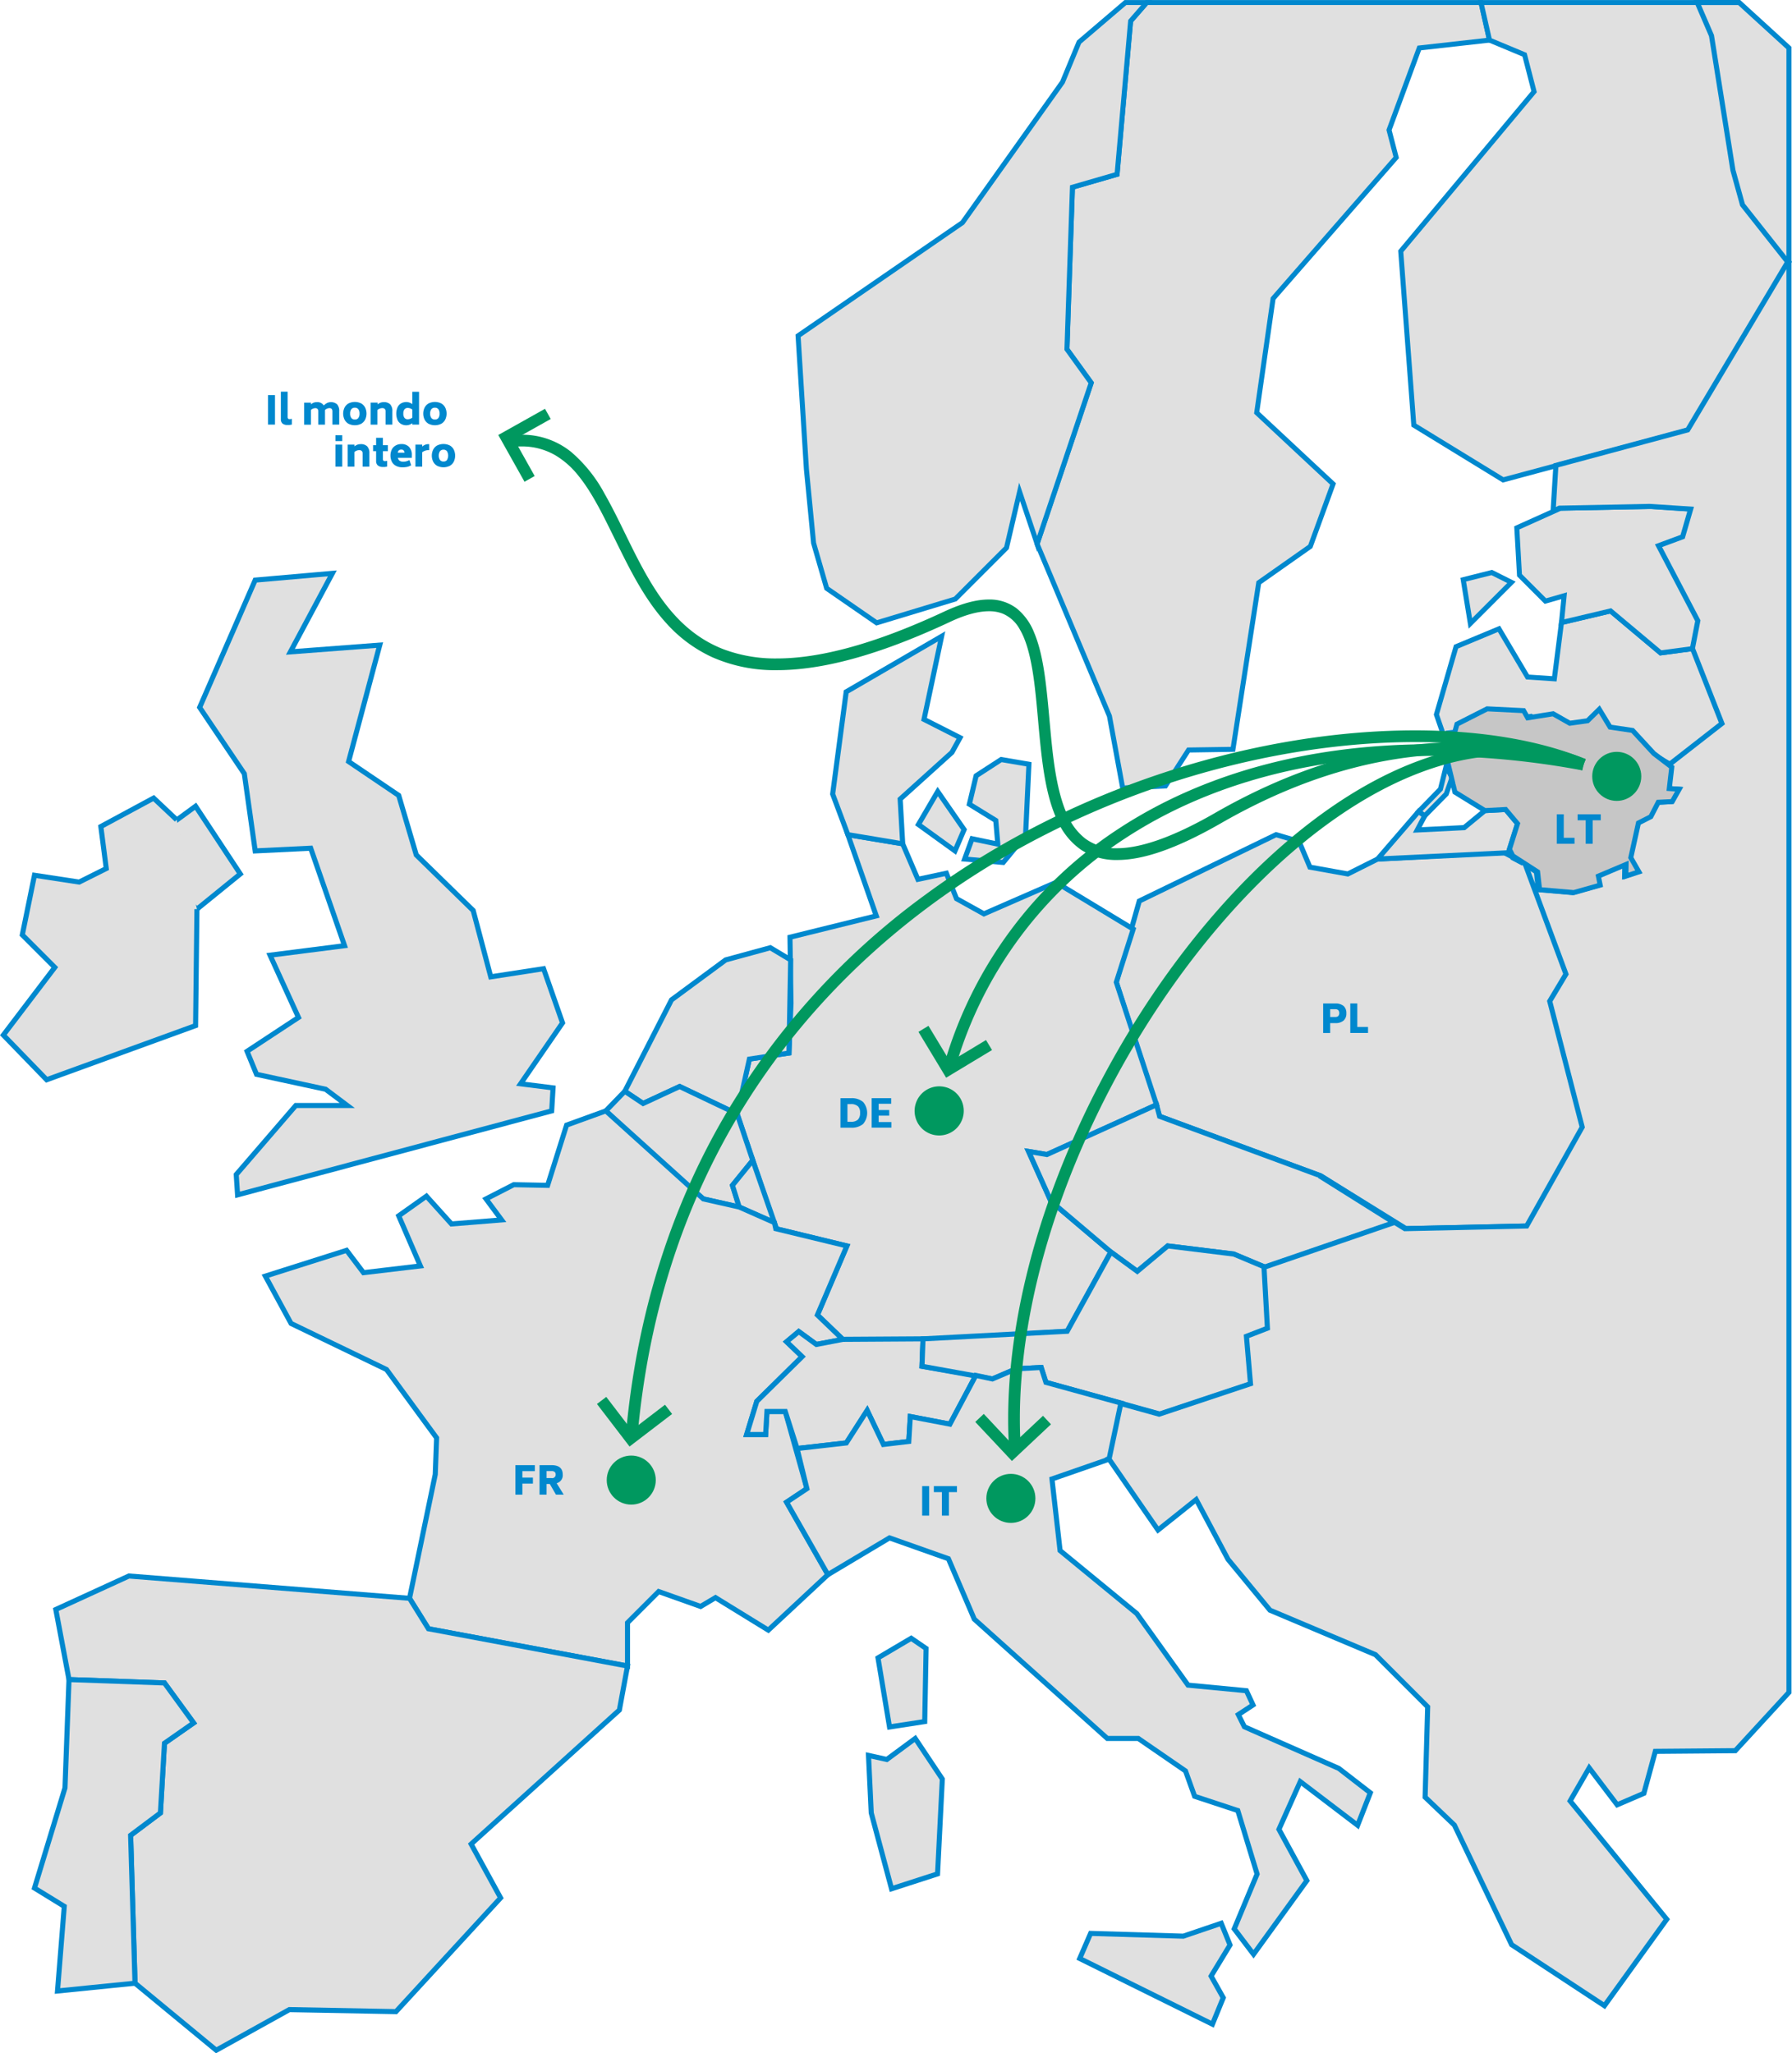 <svg id="Layer_1" data-name="Layer 1" xmlns="http://www.w3.org/2000/svg" viewBox="0 0 460.34 527.44"><defs><style>.cls-1{fill:#e0e0e0;}.cls-2{fill:#0088ce;}.cls-3{fill:#00985f;}.cls-4{fill:#c6c6c6;}</style></defs><title>abete_icon_desktop_map_01</title><polygon class="cls-1" points="85.38 147.28 74.59 167.45 97.55 165.71 89.55 195.62 102.42 204.32 106.94 219.62 121.55 233.89 126.07 250.93 139.63 248.84 144.51 262.75 133.72 278.4 142.07 279.45 141.72 285.36 61.03 306.93 60.69 301.71 75.99 283.97 89.2 283.97 83.64 279.8 65.9 275.97 63.47 270.05 76.68 261.36 69.37 245.36 88.51 242.93 79.81 217.88 65.55 218.58 62.77 198.75 51.29 181.72 65.55 149.02 85.38 147.28"/><polygon class="cls-2" points="85.38 147.28 84.8 146.98 73.46 168.19 96.68 166.43 88.8 195.9 101.86 204.73 106.36 219.97 120.97 234.23 125.59 251.66 139.2 249.56 143.78 262.66 132.58 278.92 141.39 280.02 141.1 284.85 61.63 306.09 61.35 301.94 76.28 284.63 91.16 284.63 83.92 279.19 66.37 275.4 64.27 270.3 77.5 261.6 70.33 245.9 89.39 243.47 80.27 217.21 66.12 217.9 63.39 198.51 52.03 181.65 66 149.63 85.43 147.93 85.38 147.28 84.8 146.98 85.38 147.28 85.32 146.63 65.11 148.4 50.55 181.78 62.14 198.99 64.99 219.26 79.36 218.56 87.63 242.38 68.41 244.83 75.85 261.12 62.66 269.81 65.43 276.54 83.36 280.41 87.25 283.32 75.69 283.32 60.02 301.49 60.43 307.76 142.34 285.87 142.76 278.88 134.87 277.89 145.23 262.85 140.07 248.11 126.55 250.19 122.14 233.54 107.52 219.27 102.98 203.91 90.3 195.34 98.42 164.99 75.73 166.71 86.52 146.53 85.32 146.63 85.38 147.28"/><polygon class="cls-1" points="50.25 207.1 61.73 224.5 50.59 233.54 41.55 224.84 35.64 227.63 30.77 221.36 50.25 207.1"/><polygon class="cls-2" points="50.25 207.1 49.7 207.46 60.86 224.36 50.63 232.67 41.68 224.06 35.84 226.81 31.7 221.49 50.63 207.63 50.25 207.1 49.7 207.46 50.25 207.1 49.86 206.57 29.84 221.24 35.45 228.44 41.42 225.62 50.55 234.41 62.6 224.63 50.41 206.17 49.86 206.57 50.25 207.1"/><polyline class="cls-1" points="45.37 210.58 39.46 205.01 25.9 212.32 27.29 223.1 20.34 226.59 8.86 224.84 5.73 240.15 14.08 248.5 0.86 265.88 11.99 277.36 50.25 263.45 50.59 233.54"/><polygon class="cls-2" points="45.82 210.1 39.57 204.21 25.2 211.96 26.59 222.73 20.23 225.91 8.34 224.1 5.02 240.36 13.21 248.55 0 265.93 11.81 278.12 50.89 263.91 51.24 233.54 49.94 233.53 49.6 262.99 12.16 276.6 1.72 265.83 14.94 248.44 6.44 239.93 9.37 225.57 20.44 227.26 28 223.48 26.61 212.68 39.36 205.81 44.93 211.05 45.82 210.1 45.82 210.1"/><polygon class="cls-1" points="386.24 218.93 353.89 220.67 346.24 224.5 336.5 222.75 333.71 216.15 327.81 214.41 292.67 231.45 286.76 252.32 297.89 286.75 339.28 302.05 361.19 315.62 392.5 314.93 406.75 289.53 398.41 257.19 402.58 250.23 392.14 222.06 386.24 218.93"/><polygon class="cls-2" points="386.24 218.93 386.2 218.28 353.72 220.02 346.14 223.82 336.96 222.17 334.19 215.61 327.75 213.71 292.12 230.99 286.08 252.33 297.36 287.26 339 302.64 361.01 316.27 392.88 315.57 407.45 289.62 399.11 257.29 403.3 250.3 392.67 221.6 386.38 218.27 386.2 218.28 386.24 218.93 385.93 219.5 391.62 222.52 401.86 250.16 397.71 257.08 406.06 289.44 392.11 314.28 361.37 314.96 339.57 301.46 298.41 286.25 287.44 252.3 293.22 231.91 327.86 215.1 333.23 216.69 336.04 223.33 346.33 225.18 354.06 221.31 386.27 219.58 386.24 218.93 385.93 219.5 386.24 218.93"/><polygon class="cls-1" points="297.1 283.79 268.93 296.57 264.24 295.79 269.98 308.57 285.37 321.62 274.15 341.97 241.8 344.05 216.5 344.05 209.98 337.79 217.55 320.05 199.28 315.62 189.37 286.14 192.5 272.05 202.68 270.49 203.19 257.7 202.94 240.75 225.1 235.27 217.81 214.41 231.89 216.75 235.8 225.88 243.11 224.32 245.72 230.84 252.76 234.75 271.28 226.67 291.1 238.66 286.76 252.32 297.1 283.79"/><polygon class="cls-2" points="297.1 283.79 296.83 283.2 268.84 295.9 263.14 294.95 269.44 308.98 284.54 321.77 273.75 341.34 241.78 343.4 216.76 343.4 210.76 337.63 218.45 319.6 199.79 315.07 190.04 286.11 193.04 272.63 203.31 271.05 203.85 257.71 203.59 241.26 225.96 235.73 218.78 215.23 231.43 217.34 235.41 226.63 242.71 225.07 245.19 231.3 252.72 235.48 271.23 227.4 290.33 238.96 286.08 252.32 296.48 284 297.1 283.79 296.83 283.2 297.1 283.79 297.72 283.59 287.45 252.31 291.88 238.37 271.33 225.93 252.79 234.02 246.23 230.38 243.51 223.56 236.19 225.13 232.35 216.17 216.83 213.58 224.25 234.81 202.28 240.24 202.54 257.7 202.05 269.93 191.97 271.48 188.69 286.18 198.78 316.17 216.65 320.5 209.2 337.95 216.24 344.7 241.82 344.7 274.55 342.59 286.19 321.46 270.51 308.17 265.33 296.63 269.02 297.25 297.9 284.14 297.72 283.59 297.1 283.79"/><polygon class="cls-1" points="358.4 314.06 325.02 325.53 316.93 322.14 299.98 320.05 292.15 326.57 285.37 321.62 269.98 308.57 264.24 295.79 268.93 296.57 297.1 283.79 297.89 286.75 339.28 302.05 358.4 314.06"/><polygon class="cls-2" points="358.4 314.06 358.19 313.44 325.04 324.83 317.1 321.5 299.77 319.37 292.12 325.75 285.77 321.1 270.51 308.17 265.33 296.63 269.02 297.25 296.67 284.7 297.34 287.25 338.99 302.64 358.06 314.61 358.4 314.06 358.19 313.44 358.4 314.06 358.75 313.5 339.57 301.46 298.43 286.26 297.54 282.88 268.84 295.9 263.14 294.95 269.44 308.98 284.96 322.13 292.18 327.4 300.18 320.73 316.76 322.77 325 326.23 359.91 314.23 358.75 313.5 358.4 314.06"/><polygon class="cls-1" points="203.11 246.58 202.68 270.49 192.5 272.05 189.37 286.14 174.59 279.1 165.2 283.45 160.5 280.32 172.5 256.84 186.41 246.58 197.89 243.45 203.11 246.58"/><polygon class="cls-2" points="203.11 246.58 202.46 246.57 202.03 269.93 191.97 271.48 188.91 285.2 174.6 278.38 165.26 282.71 161.35 280.1 173.01 257.28 186.7 247.18 197.79 244.15 202.78 247.14 203.11 246.58 202.46 246.57 203.11 246.58 203.45 246.02 197.98 242.74 186.12 245.98 171.99 256.41 159.66 280.54 165.15 284.2 174.59 279.82 189.83 287.08 193.04 272.63 203.32 271.05 203.77 246.22 203.45 246.02 203.11 246.58"/><polygon class="cls-1" points="160.5 280.32 165.2 283.45 174.59 279.1 189.37 286.14 193.38 298.06 188.16 304.49 189.9 310.06 180.68 307.97 169.2 298.75 155.63 285.36 160.5 280.32"/><polygon class="cls-2" points="160.5 280.32 160.14 280.86 165.15 284.2 174.59 279.82 188.84 286.61 192.64 297.93 187.43 304.35 188.94 309.17 180.97 307.37 169.63 298.26 156.55 285.35 160.97 280.77 160.5 280.32 160.14 280.86 160.5 280.32 160.04 279.87 154.71 285.37 168.76 299.24 180.38 308.58 190.85 310.94 188.88 304.63 194.11 298.19 189.9 285.67 174.6 278.38 165.26 282.71 160.41 279.48 160.04 279.87 160.5 280.32"/><polygon class="cls-1" points="193.38 298.06 188.16 304.49 189.9 310.06 198.93 314.06 193.38 298.06"/><polygon class="cls-2" points="193.38 298.06 192.87 297.65 187.43 304.35 189.36 310.54 200.04 315.26 193.61 296.74 192.87 297.65 193.38 298.06 192.76 298.27 197.82 312.85 190.43 309.58 188.88 304.63 193.88 298.47 193.38 298.06 192.76 298.27 193.38 298.06"/><polygon class="cls-1" points="155.63 285.36 180.68 307.97 189.9 310.06 198.93 314.06 199.28 315.62 217.55 320.05 209.98 337.79 216.5 344.05 209.72 345.35 205.19 342.05 202.06 344.66 206.06 348.49 194.42 359.97 191.81 368.49 196.68 368.49 197.03 362.57 201.72 362.57 207.28 382.4 202.06 385.88 212.68 404.49 197.37 418.75 183.8 410.4 179.98 412.66 169.2 408.83 161.2 416.83 161.2 427.97 110.07 418.39 105.2 410.57 111.81 378.75 112.16 369.35 99.29 351.8 74.77 339.97 68.16 327.8 89.03 321.19 93.37 326.92 107.98 325.19 102.42 312.32 109.55 307.27 115.98 314.41 128.85 313.36 124.85 307.97 131.98 304.32 140.68 304.49 145.55 289.01 155.63 285.36"/><polygon class="cls-2" points="155.63 285.36 155.19 285.84 180.37 308.57 189.69 310.68 198.37 314.52 198.73 316.16 216.65 320.5 209.2 337.95 215.14 343.65 209.87 344.66 205.16 341.22 201.09 344.63 205.13 348.49 193.84 359.62 190.93 369.14 197.29 369.14 197.64 363.22 201.23 363.22 206.53 382.12 201.2 385.67 211.85 404.36 197.29 417.93 183.81 409.63 179.91 411.94 169.03 408.08 160.55 416.56 160.55 427.18 110.47 417.81 105.89 410.45 112.46 378.82 112.82 369.15 99.72 351.28 75.24 339.47 69.11 328.18 88.79 321.94 93.08 327.61 108.93 325.73 103.23 312.54 109.45 308.13 115.71 315.08 130.07 313.92 125.83 308.2 132.13 304.97 141.15 305.15 146.07 289.51 155.85 285.97 155.63 285.36 155.19 285.84 155.63 285.36 155.41 284.75 145.03 288.51 140.2 303.83 131.83 303.66 123.87 307.74 127.63 312.81 116.25 313.73 109.64 306.4 101.61 312.09 107.04 324.64 93.67 326.23 89.27 320.42 67.21 327.42 74.3 340.46 98.86 352.31 111.5 369.56 111.16 378.67 104.51 410.69 109.66 418.98 161.85 428.75 161.85 417.1 169.37 409.58 180.05 413.38 183.79 411.16 197.45 419.56 213.5 404.61 202.93 386.08 208.04 382.68 202.22 361.92 196.41 361.92 196.06 367.84 192.69 367.84 194.99 360.31 207 348.48 203.04 344.69 205.22 342.88 209.56 346.05 217.86 344.45 210.76 337.63 218.45 319.6 199.83 315.08 199.5 313.59 190.1 309.44 180.99 307.38 155.78 284.61 155.41 284.75 155.63 285.36"/><polygon class="cls-1" points="237.11 343.92 216.5 344.05 209.72 345.35 205.19 342.05 202.06 344.66 206.06 348.49 194.42 359.97 191.81 368.49 196.68 368.49 197.03 362.57 201.72 362.57 204.76 372.09 217.41 370.65 222.76 362.31 226.94 371.05 233.45 370.27 233.85 363.88 244.02 365.83 250.68 353.31 236.85 350.96 237.11 343.92"/><polygon class="cls-2" points="237.11 343.92 237.1 343.27 216.44 343.4 209.87 344.66 205.16 341.22 201.09 344.63 205.13 348.49 193.84 359.62 190.93 369.14 197.29 369.14 197.64 363.22 201.25 363.22 204.3 372.8 217.79 371.27 222.68 363.65 226.55 371.75 234.07 370.85 234.45 364.66 244.37 366.56 251.67 352.82 237.52 350.42 237.78 343.26 237.1 343.27 237.11 343.92 236.46 343.9 236.17 351.51 249.68 353.8 243.67 365.1 233.24 363.1 232.84 369.69 227.32 370.34 222.85 360.97 217.03 370.04 205.22 371.38 202.2 361.92 196.41 361.92 196.06 367.84 192.69 367.84 194.99 360.31 207 348.48 203.04 344.69 205.22 342.88 209.56 346.05 216.57 344.7 237.11 344.57 237.11 343.92 236.46 343.9 237.11 343.92"/><polygon class="cls-1" points="237.11 343.92 274.15 341.97 285.37 321.62 292.15 326.57 299.98 320.05 316.93 322.14 325.02 325.53 325.89 341.18 320.5 343.27 321.55 355.45 298.06 363.27 268.68 355.1 267.46 351.27 261.02 351.61 254.94 354.22 236.85 350.96 237.11 343.92"/><polygon class="cls-2" points="237.11 343.92 237.14 344.57 274.54 342.6 285.58 322.58 292.18 327.4 300.18 320.73 316.76 322.77 324.39 325.97 325.21 340.75 319.81 342.84 320.85 354.99 298.05 362.59 269.2 354.56 267.93 350.59 260.87 350.97 254.86 353.55 237.52 350.42 237.76 343.94 237.11 343.92 237.14 344.57 237.11 343.92 236.46 343.9 236.17 351.5 255.01 354.9 261.18 352.26 266.99 351.95 268.17 355.63 298.08 363.95 322.24 355.9 321.19 343.7 326.57 341.62 325.65 325.09 317.1 321.5 299.77 319.37 292.12 325.75 285.15 320.65 273.75 341.33 236.48 343.3 236.46 343.9 237.11 343.92"/><polygon class="cls-1" points="204.76 372.09 217.41 370.65 222.76 362.31 226.94 371.05 233.45 370.27 233.85 363.88 244.02 365.83 250.68 353.31 254.94 354.22 261.02 351.61 267.46 351.27 268.68 355.1 288.23 360.48 285.24 374.7 270.24 379.92 272.32 398.31 292.02 414.48 305.19 432.87 320.19 434.31 321.89 437.96 318.11 440.44 319.67 443.57 343.93 454.26 352.01 460.52 348.75 468.87 334.02 457.66 328.54 469.91 335.71 483.08 322.02 502 317.06 495.48 322.93 481.4 317.97 465.09 306.89 461.43 304.54 454.91 292.41 446.57 284.45 446.57 250.28 415.92 243.63 400.4 228.5 395.05 212.68 404.49 202.06 385.88 207.28 382.4 204.76 372.09"/><polygon class="cls-2" points="204.76 372.09 204.83 372.74 217.79 371.27 222.68 363.65 226.55 371.75 234.07 370.85 234.45 364.66 244.37 366.56 251.02 354.05 255 354.9 261.18 352.26 266.99 351.95 268.17 355.63 287.47 360.95 284.67 374.21 269.53 379.47 271.7 398.64 291.54 414.93 304.83 433.49 319.75 434.92 321.06 437.73 317.26 440.21 319.19 444.07 343.59 454.83 351.23 460.74 348.46 467.83 333.76 456.64 327.81 469.94 334.94 483.04 322 500.91 317.81 495.38 323.62 481.43 318.5 464.58 307.39 460.91 305.08 454.5 292.61 445.92 284.7 445.92 250.82 415.53 244.12 399.88 228.43 394.33 212.91 403.59 202.93 386.08 208.02 382.69 205.39 371.94 204.76 372.09 204.83 372.74 204.76 372.09 204.13 372.25 206.54 382.11 201.2 385.67 212.44 405.39 228.57 395.76 243.14 400.92 249.74 416.31 284.2 447.22 292.21 447.22 304 455.33 306.38 461.95 317.45 465.6 322.24 481.36 316.31 495.58 322.03 503.1 336.48 483.13 329.27 469.88 334.28 458.67 349.05 469.92 352.8 460.31 344.26 453.7 320.15 443.07 318.95 440.67 322.71 438.2 320.62 433.69 305.55 432.25 292.5 414.03 272.94 397.97 270.94 380.36 285.8 375.2 289 360.02 269.2 354.56 267.93 350.59 260.87 350.97 254.87 353.54 250.33 352.57 243.67 365.1 233.24 363.1 232.84 369.69 227.32 370.34 222.85 360.97 217.03 370.04 203.95 371.53 204.13 372.25 204.76 372.09"/><polygon class="cls-1" points="313.72 494.04 315.98 499.61 311.11 507.61 314.24 513.18 311.46 519.96 277.37 503.09 280.16 496.65 303.98 497.35 313.72 494.04"/><polygon class="cls-2" points="313.72 494.04 313.11 494.29 315.25 499.55 310.36 507.6 313.51 513.22 311.12 519.07 278.21 502.78 280.58 497.31 304.07 498.01 313.93 494.66 313.72 494.04 313.11 494.29 313.72 494.04 313.51 493.43 303.88 496.7 279.74 495.98 276.52 503.4 311.8 520.86 314.96 513.13 311.87 507.62 316.7 499.67 314.09 493.23 313.51 493.43 313.72 494.04"/><polygon class="cls-1" points="235.11 446.57 242.07 457 240.85 481.35 229.03 485.18 223.81 465.7 223.11 450.92 227.81 451.96 235.11 446.57"/><polygon class="cls-2" points="235.11 446.57 234.57 446.93 241.41 457.18 240.22 480.87 229.48 484.34 224.46 465.6 223.8 451.74 227.96 452.67 235.5 447.09 235.11 446.57 234.57 446.93 235.11 446.57 234.72 446.05 227.66 451.26 222.41 450.1 223.16 465.8 228.57 486.01 241.47 481.84 242.73 456.82 235.27 445.64 234.72 446.05 235.11 446.57"/><polygon class="cls-1" points="237.9 423.44 237.55 442.23 228.51 443.62 225.55 425.88 234.08 420.83 237.9 423.44"/><polygon class="cls-2" points="237.9 423.44 237.25 423.43 236.91 441.66 229.04 442.87 226.26 426.21 234.05 421.61 237.53 423.98 237.9 423.44 237.25 423.43 237.9 423.44 238.26 422.91 234.1 420.06 224.83 425.54 227.97 444.36 238.19 442.79 238.56 423.1 238.26 422.91 237.9 423.44"/><polygon class="cls-1" points="17.73 431.44 14.34 413.44 33.12 404.83 105.2 410.57 110.07 418.39 161.2 427.97 159.11 439.26 121.03 473.7 128.59 487.52 101.72 516.74 74.33 516.22 55.55 526.65 34.68 509.43 33.55 471.44 41.2 465.7 42.25 447.79 49.73 442.57 42.25 432.31 17.73 431.44"/><polygon class="cls-2" points="17.73 431.44 18.37 431.32 15.07 413.82 33.23 405.5 104.82 411.19 109.66 418.98 160.44 428.49 158.51 438.93 120.21 473.56 127.8 487.42 101.44 516.08 74.17 515.56 55.62 525.87 35.33 509.12 34.22 471.76 41.84 466.04 42.88 448.15 50.65 442.73 42.59 431.67 17.75 430.79 17.73 431.44 18.37 431.32 17.73 431.44 17.7 432.09 41.91 432.95 48.81 442.42 41.62 447.44 40.57 465.36 32.89 471.12 34.04 509.75 55.48 527.44 74.5 516.88 102 517.4 129.39 487.62 121.84 473.83 159.71 439.6 161.96 427.44 110.47 417.81 105.58 409.95 33 404.17 13.6 413.06 17.18 432.08 17.7 432.09 17.73 431.44"/><polygon class="cls-1" points="17.73 431.44 42.25 432.31 49.73 442.57 42.25 447.79 41.2 465.7 33.55 471.44 34.68 509.43 14.77 511.44 16.51 489.7 8.86 485 16.69 459.27 17.73 431.44"/><polygon class="cls-2" points="17.73 431.44 17.7 432.09 41.91 432.95 48.81 442.42 41.62 447.44 40.57 465.36 32.89 471.12 34.01 508.85 15.48 510.71 17.19 489.35 9.63 484.71 17.34 459.38 18.38 431.47 17.73 431.44 17.7 432.09 17.73 431.44 17.07 431.42 16.04 459.16 8.09 485.29 15.83 490.05 14.06 512.17 35.35 510.02 34.22 471.76 41.84 466.04 42.88 448.15 50.65 442.73 42.59 431.67 17.1 430.77 17.07 431.42 17.73 431.44"/><polygon class="cls-1" points="217.81 214.41 213.9 203.97 217.37 177.71 241.89 163.46 237.37 184.8 246.63 189.49 244.54 193.27 231.24 205.28 231.89 216.75 217.81 214.41"/><polygon class="cls-2" points="217.81 214.41 218.41 214.18 214.56 203.9 217.98 178.12 240.95 164.76 236.63 185.15 245.73 189.77 244.02 192.86 230.57 205 231.19 215.98 217.91 213.76 217.81 214.41 218.41 214.18 217.81 214.41 217.7 215.05 232.59 217.53 231.91 205.55 245.06 193.68 247.52 189.22 238.11 184.44 242.83 162.16 216.77 177.31 213.23 204.05 217.33 214.99 217.7 215.05 217.81 214.41"/><polygon class="cls-1" points="240.89 203.32 247.67 213.1 245.32 218.58 235.94 211.8 240.89 203.32"/><polygon class="cls-2" points="240.89 203.32 240.35 203.69 246.93 213.18 245.04 217.57 236.8 211.61 241.45 203.65 240.89 203.32 240.35 203.69 240.89 203.32 240.33 202.99 235.07 211.98 245.6 219.58 248.41 213.03 240.84 202.11 240.33 202.99 240.89 203.32"/><polygon class="cls-1" points="249.02 206.58 250.75 199.27 257.19 195.1 264.31 196.33 263.45 214.58 257.71 221.54 247.8 220.67 249.71 215.45 256.32 216.84 255.8 210.75 249.02 206.58"/><polygon class="cls-2" points="249.02 206.58 249.65 206.73 251.33 199.68 257.33 195.79 263.64 196.87 262.81 214.34 257.43 220.86 248.71 220.09 250.13 216.21 257.05 217.66 256.42 210.37 249.36 206.02 249.02 206.58 249.65 206.73 249.02 206.58 248.68 207.13 255.18 211.14 255.6 216.02 249.29 214.7 246.9 221.24 258 222.22 264.1 214.83 264.99 195.78 257.05 194.42 250.18 198.87 248.27 206.89 248.68 207.13 249.02 206.58"/><polygon class="cls-1" points="370.02 202.71 364.41 208.47 365.99 209.58 371.53 203.94 373 199.74 371.48 196.88 370.02 202.71"/><polygon class="cls-2" points="370.02 202.71 369.56 202.26 363.43 208.56 366.06 210.42 372.09 204.29 373.69 199.69 371.26 195.1 369.4 202.56 370.02 202.71 369.56 202.26 370.02 202.71 370.65 202.87 371.7 198.67 372.3 199.8 370.97 203.6 365.91 208.74 365.4 208.38 370.6 203.04 370.65 202.87 370.02 202.71"/><circle class="cls-3" cx="259.68" cy="384.9" r="6.3"/><circle class="cls-3" cx="162.16" cy="380.2" r="6.3"/><path class="cls-3" d="M247.41,283.92a6.32,6.32,0,0,1-7.58,7.59,6.25,6.25,0,0,1-4.71-4.69,6.32,6.32,0,0,1,7.59-7.6A6.25,6.25,0,0,1,247.41,283.92Z"/><polygon class="cls-3" points="267.93 363.68 260.08 371.05 252.72 363.2 250.53 365.26 259.95 375.29 269.98 365.87 267.93 363.68 267.93 363.68"/><polygon class="cls-3" points="170.83 360.84 162.28 367.38 155.74 358.83 153.35 360.65 161.72 371.58 172.65 363.22 170.83 360.84 170.83 360.84"/><polygon class="cls-3" points="253.29 267.16 244.07 272.72 238.51 263.51 235.94 265.06 243.05 276.84 254.84 269.73 253.29 267.16 253.29 267.16"/><path class="cls-2" d="M345.14,258.4a2.39,2.39,0,0,1,.72,1.9,2.36,2.36,0,0,1-.72,1.87,3.19,3.19,0,0,1-2.17.64h-1.27v2.54h-1.8v-7.58H343A3.21,3.21,0,0,1,345.14,258.4ZM343.78,261a1.22,1.22,0,0,0,0-1.52,1.17,1.17,0,0,0-.81-0.24h-1.27v2H343A1.15,1.15,0,0,0,343.78,261Z"/><polygon class="cls-2" points="351.43 263.8 351.43 265.34 346.87 265.34 346.87 257.76 348.67 257.76 348.67 263.8 351.43 263.8"/><path class="cls-2" d="M221.71,283.06a4.34,4.34,0,0,1,0,5.67,4.55,4.55,0,0,1-3.14.95h-2.67v-7.58h2.67A4.51,4.51,0,0,1,221.71,283.06Zm-1.35,1.1a2.55,2.55,0,0,0-1.79-.54h-0.87v4.54h0.87a2.53,2.53,0,0,0,1.8-.54,2.32,2.32,0,0,0,.57-1.75A2.24,2.24,0,0,0,220.37,284.15Z"/><polygon class="cls-2" points="228.98 288.23 228.98 289.67 223.92 289.67 223.92 282.09 228.93 282.09 228.93 283.53 225.72 283.53 225.72 285.14 228.43 285.14 228.43 286.58 225.72 286.58 225.72 288.23 228.98 288.23"/><rect class="cls-2" x="68.84" y="101.49" width="1.8" height="7.58"/><path class="cls-2" d="M72.58,108.81a1.43,1.43,0,0,1-.43-1.12v-7.08h1.74v6.45a0.75,0.75,0,0,0,.11.47,0.49,0.49,0,0,0,.4.13,2,2,0,0,0,.59-0.08v1.48l-0.58.1a3.42,3.42,0,0,1-.5,0A1.93,1.93,0,0,1,72.58,108.81Z"/><path class="cls-2" d="M86.6,103.86a2.58,2.58,0,0,1,.54,1.81v3.4H85.39v-3.4a1,1,0,0,0-.18-0.62,0.77,0.77,0,0,0-.62-0.21,1.71,1.71,0,0,0-1.1.48c0,0.07,0,.19,0,0.36v3.4H81.76v-3.4a1,1,0,0,0-.18-0.62,0.77,0.77,0,0,0-.62-0.21,1.74,1.74,0,0,0-1.09.46v3.78H78.13v-5.66h1.74v0.44a2.52,2.52,0,0,1,.71-0.43,2.16,2.16,0,0,1,.77-0.13,1.92,1.92,0,0,1,1.82.85,3.39,3.39,0,0,1,.88-0.65A2.44,2.44,0,0,1,86.6,103.86Z"/><path class="cls-2" d="M89.5,108.84a2.57,2.57,0,0,1-1-1.07,3.55,3.55,0,0,1,0-3.05,2.57,2.57,0,0,1,1-1.07,3.66,3.66,0,0,1,3.31,0,2.53,2.53,0,0,1,1,1.07,3.59,3.59,0,0,1,0,3.05,2.52,2.52,0,0,1-1,1.07A3.66,3.66,0,0,1,89.5,108.84Zm2.55-1.47a1.8,1.8,0,0,0,.31-1.13,1.78,1.78,0,0,0-.31-1.12,1.07,1.07,0,0,0-.89-0.39,1.09,1.09,0,0,0-.91.39,1.76,1.76,0,0,0-.31,1.12,1.78,1.78,0,0,0,.31,1.13,1.09,1.09,0,0,0,.91.39A1.07,1.07,0,0,0,92.06,107.37Z"/><path class="cls-2" d="M100.23,103.86a2.5,2.5,0,0,1,.56,1.81v3.4H99.05v-3.4a0.87,0.87,0,0,0-.21-0.62,0.93,0.93,0,0,0-.7-0.21,1.94,1.94,0,0,0-1.19.48v3.76H95.22v-5.66H97v0.45a2.74,2.74,0,0,1,.75-0.43,2.4,2.4,0,0,1,.83-0.14A2.27,2.27,0,0,1,100.23,103.86Z"/><path class="cls-2" d="M107.65,100.61v8.46h-1.74V108.7a2.47,2.47,0,0,1-1.52.54,2.66,2.66,0,0,1-1.34-.33,2.3,2.3,0,0,1-.92-1,4.23,4.23,0,0,1,0-3.3,2.3,2.3,0,0,1,.92-1,2.66,2.66,0,0,1,1.34-.33,2.47,2.47,0,0,1,1.52.54v-3.18h1.74Zm-1.74,6.68V105.2a2,2,0,0,0-1.14-.41,1.05,1.05,0,0,0-.87.37,1.7,1.7,0,0,0-.29,1.08,1.72,1.72,0,0,0,.29,1.09,1.05,1.05,0,0,0,.88.37A2,2,0,0,0,105.91,107.29Z"/><path class="cls-2" d="M110.07,108.84a2.55,2.55,0,0,1-1-1.07,3.55,3.55,0,0,1,0-3.05,2.56,2.56,0,0,1,1-1.07,3.66,3.66,0,0,1,3.31,0,2.53,2.53,0,0,1,1,1.07,3.58,3.58,0,0,1,0,3.05,2.53,2.53,0,0,1-1,1.07A3.66,3.66,0,0,1,110.07,108.84Zm2.55-1.47a1.8,1.8,0,0,0,.3-1.13,1.79,1.79,0,0,0-.3-1.12,1.07,1.07,0,0,0-.9-0.39,1.09,1.09,0,0,0-.91.39,1.76,1.76,0,0,0-.31,1.12,1.78,1.78,0,0,0,.31,1.13,1.09,1.09,0,0,0,.91.39A1.07,1.07,0,0,0,112.63,107.37Z"/><path class="cls-2" d="M86.18,111.8h1.74v1.51H86.18V111.8Zm0,2.41h1.74v5.66H86.18v-5.66Z"/><path class="cls-2" d="M94.33,114.66a2.5,2.5,0,0,1,.56,1.81v3.4H93.15v-3.4a0.87,0.87,0,0,0-.21-0.62,0.93,0.93,0,0,0-.7-0.22,1.94,1.94,0,0,0-1.19.48v3.76H89.32v-5.66h1.74v0.45a2.73,2.73,0,0,1,.75-0.43,2.39,2.39,0,0,1,.83-0.14A2.27,2.27,0,0,1,94.33,114.66Z"/><path class="cls-2" d="M98.36,115.95v1.91a0.74,0.74,0,0,0,.11.46,0.49,0.49,0,0,0,.4.13,2,2,0,0,0,.59-0.08v1.48l-0.57.1a3.43,3.43,0,0,1-.51,0,1.94,1.94,0,0,1-1.32-.39,1.43,1.43,0,0,1-.44-1.12v-2.54H95.84v-1.54h0.78v-1.9h1.74v1.9h1.28v1.54H98.36Z"/><path class="cls-2" d="M102.62,118.33a1.63,1.63,0,0,0,1,.27,2.87,2.87,0,0,0,.75-0.1,4.41,4.41,0,0,0,.81-0.32l0.45,1.34a3.83,3.83,0,0,1-1,.4,5.58,5.58,0,0,1-1.22.12,3.5,3.5,0,0,1-1.68-.37,2.52,2.52,0,0,1-1.06-1.05,3.68,3.68,0,0,1,0-3.2,2.49,2.49,0,0,1,1-1,2.88,2.88,0,0,1,1.41-.35,2.62,2.62,0,0,1,2,.73,2.9,2.9,0,0,1,.71,2.11v0.69h-3.58A1.28,1.28,0,0,0,102.62,118.33Zm-0.13-2.66a1,1,0,0,0-.31.62h1.74a0.93,0.93,0,0,0-.25-0.61,0.85,0.85,0,0,0-.6-0.19A0.91,0.91,0,0,0,102.49,115.67Z"/><path class="cls-2" d="M110.25,114.09v1.54H110a2.64,2.64,0,0,0-1.54.55v3.69h-1.74v-5.66h1.74v0.5a2.91,2.91,0,0,1,.75-0.46,2.06,2.06,0,0,1,.79-0.16h0.23Z"/><path class="cls-2" d="M112.27,119.64a2.57,2.57,0,0,1-1-1.07,3.55,3.55,0,0,1,0-3.05,2.57,2.57,0,0,1,1-1.07,3.66,3.66,0,0,1,3.31,0,2.53,2.53,0,0,1,1,1.07,3.59,3.59,0,0,1,0,3.05,2.53,2.53,0,0,1-1,1.07A3.66,3.66,0,0,1,112.27,119.64Zm2.55-1.48a2.22,2.22,0,0,0,0-2.25,1.07,1.07,0,0,0-.89-0.39,1.09,1.09,0,0,0-.91.39,2.2,2.2,0,0,0,0,2.25,1.09,1.09,0,0,0,.91.39A1.07,1.07,0,0,0,114.83,118.17Z"/><polygon class="cls-2" points="134.19 377.9 134.19 379.56 136.9 379.56 136.9 381.1 134.19 381.1 134.19 383.94 132.39 383.94 132.39 376.36 137.4 376.36 137.4 377.9 134.19 377.9"/><path class="cls-2" d="M141.24,381.2H140.4v2.74h-1.8v-7.58h3.07q2.89,0,2.89,2.43A2.09,2.09,0,0,1,143,381l1.81,2.93h-2Zm-0.84-1.52h1.27a0.88,0.88,0,0,0,1.07-.89,0.85,0.85,0,0,0-.26-0.69,1.24,1.24,0,0,0-.81-0.22H140.4v1.8Z"/><rect class="cls-2" x="236.89" y="381.75" width="1.8" height="7.58"/><polygon class="cls-2" points="245.83 383.29 243.76 383.29 243.76 389.33 241.96 389.33 241.96 383.29 239.89 383.29 239.89 381.75 245.83 381.75 245.83 383.29"/><polygon class="cls-3" points="137.35 122.28 132.09 112.89 141.47 107.63 140 105.01 128 111.74 134.74 123.75 137.35 122.28 137.35 122.28"/><polygon class="cls-1" points="389.1 220.61 391.25 221.75 389.27 220.47 389.1 220.61"/><polygon class="cls-2" points="389.1 220.61 388.8 221.19 390.95 222.33 391.61 221.2 389.2 219.65 388.67 220.13 387.97 220.75 388.8 221.19 389.1 220.61 389.54 221.1 389.7 220.95 389.27 220.47 388.91 221.01 390.9 222.3 391.25 221.75 391.56 221.17 389.41 220.04 389.1 220.61 389.54 221.1 389.1 220.61"/><polygon class="cls-1" points="389.83 211.58 386.77 207.94 381.45 208.22 376.13 212.59 364.07 213.2 365.99 209.58 364.41 208.47 353.89 220.67 387.46 219.05 389.83 211.58"/><polygon class="cls-2" points="389.83 211.58 390.33 211.16 387.06 207.27 381.2 207.58 375.88 211.95 365.19 212.49 366.83 209.38 364.31 207.59 352.4 221.39 387.94 219.68 390.56 211.43 390.33 211.16 389.83 211.58 389.21 211.38 386.98 218.42 355.37 219.94 364.52 209.34 365.14 209.78 362.96 213.91 376.38 213.24 381.7 208.86 386.48 208.6 389.34 212 389.83 211.58 389.21 211.38 389.83 211.58"/><polygon class="cls-1" points="294.58 0.65 290.44 5.41 286.96 44.77 275.49 48.09 274.08 89.71 280.31 98.34 266.42 139.72 285 183.94 288.4 202.42 299.38 201.9 305.31 192.66 316.73 192.49 323.36 149.68 336.61 140.36 342.45 124.32 322.83 106.01 327.04 76.69 358.67 40.46 356.83 33.4 364.59 12.32 382.63 10.3 380.45 0.65 294.58 0.65"/><polygon class="cls-2" points="294.58 0.65 294.09 0.23 289.82 5.14 286.36 44.28 274.87 47.61 273.43 89.9 279.6 98.45 265.73 139.74 284.38 184.13 287.87 203.09 299.75 202.52 305.67 193.3 317.28 193.12 323.95 150.05 337.14 140.77 343.2 124.14 323.51 105.77 327.65 76.97 359.37 40.62 357.5 33.43 365.06 12.92 383.42 10.86 380.96 0.01 294.28 0.01 294.09 0.23 294.58 0.65 294.58 1.29 379.94 1.29 381.85 9.74 364.13 11.73 356.15 33.36 357.96 40.29 326.43 76.42 322.15 106.25 341.7 124.5 336.07 139.95 322.76 149.31 316.18 191.85 304.96 192.02 299.02 201.27 288.93 201.75 285.62 183.76 267.1 139.69 281.03 98.23 274.73 89.51 276.12 48.58 287.56 45.27 291.06 5.67 295.06 1.07 294.58 0.65 294.58 1.29 294.58 0.65"/><polygon class="cls-1" points="274.08 89.71 275.49 48.09 286.96 44.77 290.44 5.41 294.58 0.65 289.11 0.65 277.19 10.82 272.93 21.09 247.23 57.2 205.01 86.26 207.16 120.52 208.99 139.49 212.35 151.12 225.21 159.99 245.4 153.88 258.55 140.72 261.92 126.34 266.42 139.72 280.31 98.34 274.08 89.71"/><polygon class="cls-2" points="274.08 89.71 274.73 89.73 276.12 48.58 287.56 45.27 291.06 5.67 295.99 0.01 288.87 0.01 276.65 10.44 272.37 20.78 246.78 56.73 204.35 85.94 206.51 120.58 208.36 139.61 211.8 151.52 225.09 160.7 245.74 154.44 259.14 141.04 262.03 128.69 266.42 141.74 281.03 98.23 274.6 89.33 274.08 89.71 274.73 89.73 274.08 89.71 273.56 90.08 279.6 98.45 266.42 137.7 261.81 123.99 257.97 140.39 245.06 153.31 225.31 159.29 212.91 150.72 209.63 139.37 207.8 120.47 205.68 86.58 247.69 57.66 273.5 21.41 277.72 11.21 289.34 1.29 293.17 1.29 289.82 5.14 286.36 44.28 274.87 47.61 273.43 89.9 273.56 90.08 274.08 89.71"/><polygon class="cls-1" points="426.59 167.72 413.74 156.93 401.12 159.92 399.28 174.37 392.4 173.91 385.06 161.53 374.04 166.11 369 183.55 371.52 190.89 377.03 186.07 387.58 184.93 393.32 184.01 397.22 186.76 404.56 187.91 406.86 185.39 413.97 187.22 429.11 196.4 442.65 185.84 435.08 166.57 426.59 167.72"/><polygon class="cls-2" points="426.59 167.72 427 167.22 413.9 156.23 400.54 159.4 398.72 173.69 392.78 173.29 385.33 160.72 373.51 165.64 368.32 183.57 371.22 192.01 377.3 186.69 387.67 185.56 393.16 184.69 396.97 187.37 404.8 188.6 407.07 186.11 413.72 187.82 429.16 197.18 443.43 186.06 435.5 165.87 426.5 167.08 426.59 167.72 427 167.22 426.59 167.72 426.68 168.35 434.67 167.28 441.88 185.63 429.07 195.62 414.22 186.62 406.64 184.67 404.32 187.22 397.47 186.15 393.47 183.34 387.5 184.29 376.75 185.46 371.82 189.78 369.67 183.53 374.57 166.59 384.79 162.33 392.02 174.53 399.85 175.05 401.7 160.44 413.57 157.63 426.39 168.39 426.68 168.35 426.59 167.72"/><polygon class="cls-1" points="426.59 167.72 435.08 166.57 436.45 159.46 426.36 140.18 432.56 137.89 434.62 130.78 424.07 130.09 400.89 130.54 389.65 135.6 390.33 147.75 396.99 154.41 401.81 153.03 401.12 159.92 413.74 156.93 426.59 167.72"/><polygon class="cls-2" points="426.59 167.72 426.68 168.35 435.63 167.15 437.13 159.36 427.27 140.53 433.08 138.38 435.46 130.19 424.08 129.44 400.75 129.9 388.98 135.19 389.71 148.03 396.8 155.13 401.07 153.91 400.39 160.75 413.57 157.63 426.39 168.39 426.68 168.35 426.59 167.72 427 167.22 413.9 156.23 401.85 159.09 402.54 152.15 397.18 153.69 390.96 147.47 390.31 136 401.03 131.18 424.05 130.73 433.78 131.36 432.03 137.4 425.45 139.83 435.78 159.56 434.54 166 426.5 167.08 426.59 167.72 427 167.22 426.59 167.72"/><polygon class="cls-1" points="383.22 147.07 375.88 148.91 377.72 160.15 388.27 149.59 383.22 147.07"/><polygon class="cls-2" points="383.22 147.07 383.06 146.44 375.15 148.43 377.28 161.49 389.35 149.42 383.3 146.38 383.06 146.44 383.22 147.07 382.93 147.64 387.19 149.77 378.15 158.81 376.61 149.38 383.38 147.69 383.22 147.07 382.93 147.64 383.22 147.07"/><polygon class="cls-1" points="445.49 43.74 439.97 9.16 436.3 0.65 380.45 0.65 382.63 10.3 391.64 14.06 394.09 23.54 359.83 64.54 363.19 109.21 386.14 123.28 433.86 110.43 459.56 67.29 447.94 52.61 445.49 43.74"/><polygon class="cls-2" points="445.49 43.74 446.12 43.63 440.6 8.98 436.73 0.01 379.65 0.01 382.08 10.77 391.1 14.53 393.38 23.38 359.17 64.33 362.57 109.58 386.04 123.97 434.28 110.98 460.34 67.24 448.52 52.31 446.11 43.56 445.49 43.74 446.12 43.63 445.49 43.74 444.87 43.91 447.35 52.9 458.78 67.34 433.44 109.88 386.24 122.58 363.8 108.83 360.49 64.75 394.79 23.7 392.18 13.59 383.19 9.84 381.25 1.29 435.88 1.29 439.35 9.34 444.86 43.87 444.87 43.91 445.49 43.74"/><polygon class="cls-1" points="446.77 0.65 435.99 0.65 439.66 9.16 445.17 43.74 447.62 52.61 459.25 67.29 433.55 110.43 399.69 119.55 398.97 131.26 400.57 130.54 423.75 130.09 434.31 130.78 432.24 137.89 426.05 140.18 436.14 159.46 434.77 166.57 442.34 185.84 428.8 196.4 426.24 194.85 429.14 197.06 428.51 202.55 431.05 202.73 429.26 205.91 425.68 206.08 423.76 209.78 420.58 211.41 418.62 220.31 420.7 223.96 417.35 225.06 417.4 222.05 410.29 225.06 410.75 227.37 403.99 229.28 395.2 228.53 394.67 223.96 391.87 222.14 402.27 250.23 398.1 257.19 406.44 289.53 392.19 314.92 360.88 315.62 338.97 302.05 358.1 314.05 324.71 325.53 325.58 341.18 320.19 343.27 321.23 355.44 297.75 363.27 287.91 360.54 284.93 374.7 284.85 374.73 297.48 393.04 307.29 385.2 315.46 400.55 326.24 413.62 353.35 425.05 366.75 438.45 366.09 461.64 373.61 468.83 388.31 499.54 412.16 515.22 428.17 493.01 403.34 462.63 408.24 454.13 415.43 463.61 422.29 460.67 425.23 449.88 445.77 449.71 459.56 434.73 459.56 12.32 446.77 0.65"/><polygon class="cls-2" points="446.77 0.65 446.77 0 435 0 439.03 9.35 444.53 43.88 447.03 52.91 458.45 67.35 433.12 109.87 399.07 119.04 398.25 132.3 400.72 131.19 423.74 130.74 433.45 131.37 431.71 137.39 425.13 139.83 435.46 159.56 434.09 166.63 441.55 185.63 428.76 195.61 426.58 194.29 425.85 195.37 428.45 197.35 427.78 203.16 429.98 203.31 428.87 205.28 425.27 205.45 423.28 209.3 420.01 210.96 417.93 220.41 419.74 223.59 418.01 224.15 418.07 221.05 409.55 224.66 410 226.9 403.92 228.62 395.78 227.92 395.29 223.57 390.57 220.53 401.55 250.16 397.4 257.08 405.75 289.44 391.8 314.28 361.06 314.96 339.31 301.5 338.63 302.6 356.59 313.88 324.03 325.07 324.9 340.75 319.5 342.84 320.54 354.99 297.74 362.59 287.42 359.72 284.29 374.56 284.93 374.7 284.72 374.08 284.64 374.11 283.82 374.39 297.34 393.98 307.08 386.2 314.91 400.91 325.84 414.16 352.98 425.61 366.09 438.71 365.43 461.92 373.08 469.22 387.81 499.99 412.32 516.11 428.99 492.99 404.13 462.56 408.31 455.31 415.22 464.41 422.84 461.14 425.73 450.53 446.06 450.36 460.21 434.98 460.21 12.03 447.03 0 446.77 0 446.77 0.65 446.33 1.13 458.91 12.61 458.91 434.47 445.49 449.06 424.73 449.23 421.74 460.19 415.64 462.81 408.17 452.95 402.55 462.69 427.35 493.04 412 514.33 388.82 499.1 374.15 468.44 366.75 461.37 367.41 438.19 353.72 424.5 326.64 413.08 316 400.18 307.49 384.2 297.62 392.09 285.38 374.36 284.85 374.73 285.06 375.34 285.14 375.32 285.49 375.2 288.41 361.35 297.77 363.95 321.93 355.9 320.88 343.7 326.26 341.62 325.39 325.99 359.6 314.23 339.32 301.5 338.63 302.61 360.71 316.27 392.57 315.57 407.14 289.62 398.8 257.29 402.99 250.3 393.16 223.75 394.06 224.34 394.61 229.13 404.05 229.94 411.51 227.83 411.03 225.45 416.73 223.04 416.68 225.96 421.66 224.33 419.31 220.2 421.15 211.85 424.25 210.27 426.08 206.72 429.65 206.54 432.13 202.15 429.23 201.95 429.83 196.77 426.64 194.33 426.24 194.85 425.91 195.41 428.85 197.19 443.12 186.06 435.44 166.51 436.83 159.36 426.97 140.53 432.78 138.38 435.16 130.18 423.77 129.43 400.43 129.89 399.69 130.23 400.31 120.05 433.97 110.99 460.04 67.24 448.22 52.31 445.81 43.6 440.29 8.98 436.98 1.3 446.77 1.3 446.77 0.65 446.33 1.13 446.77 0.65"/><polygon class="cls-4" points="428.82 202.55 429.46 197.06 424.83 193.53 419.39 187.63 413.61 186.77 410.83 182.2 407.82 185.15 403.25 185.78 398.98 183.35 392.44 184.39 391.4 182.54 382.03 182.08 374.28 186.01 373.7 188.1 372.02 188.27 371.62 194.63 373.21 201.2 373.27 201.85 373.37 201.9 373.76 203.48 381.45 208.22 386.77 207.94 389.83 211.58 387.75 218.17 388.42 219.47 388.62 219.85 394.99 223.96 395.5 228.53 404.3 229.28 411.06 227.37 410.6 225.06 417.71 222.05 417.66 225.06 421.01 223.96 418.93 220.31 420.9 211.4 424.08 209.78 425.99 206.08 429.57 205.91 431.36 202.73 428.82 202.55"/><polygon class="cls-2" points="428.82 202.55 429.46 202.63 430.14 196.77 425.26 193.06 419.71 187.03 414 186.18 410.96 181.17 407.52 184.54 403.38 185.12 399.1 182.68 392.78 183.69 391.78 181.92 381.89 181.43 373.73 185.57 373.2 187.5 371.42 187.69 370.97 194.69 372.57 201.31 372.63 201.91 372.66 202.3 372.83 202.37 373.19 203.89 381.28 208.88 386.49 208.59 389.12 211.72 387.06 218.23 387.86 219.77 388.05 220.15 388.13 220.3 394.38 224.33 394.93 229.12 404.36 229.93 411.81 227.82 411.33 225.44 417.05 223.02 417 225.95 421.96 224.32 419.61 220.21 421.46 211.84 424.55 210.26 426.39 206.71 429.96 206.53 432.42 202.16 428.86 201.91 428.82 202.55 429.46 202.63 428.82 202.55 428.77 203.2 430.3 203.3 429.19 205.28 425.58 205.46 423.6 209.31 420.33 210.97 418.25 220.41 420.06 223.59 418.32 224.16 418.38 221.07 409.87 224.67 410.32 226.91 404.23 228.63 396.08 227.93 395.59 223.58 389.11 219.4 388.99 219.17 389 219.17 388.45 218.11 390.55 211.43 387.06 207.28 381.62 207.57 374.32 203.07 373.92 201.43 373.87 201.41 373.85 201.14 373.84 201.09 372.26 194.57 372.63 188.85 373.76 188.74 374.2 188.69 374.82 186.46 382.17 182.73 391.01 183.17 392.1 185.1 398.85 184.02 403.13 186.45 408.12 185.75 410.7 183.22 413.21 187.36 419.07 188.24 424.39 194.01 428.77 197.35 428.1 203.15 428.77 203.2 428.82 202.55"/><path class="cls-3" d="M407.11,194.94a128.33,128.33,0,0,0-31.71-4.3c-17.15,0-38.62,4-63.38,18.25-11.2,6.44-19.34,9-25.06,9a13.08,13.08,0,0,1-8.13-2.45,15.16,15.16,0,0,1-4.41-5.6c-2-4.12-3.14-9.61-3.87-15.53-0.55-4.44-.9-9.1-1.34-13.62-0.66-6.78-1.46-13.22-3.55-18.18a15.13,15.13,0,0,0-4.38-6.14A11.44,11.44,0,0,0,254,154c-3.2,0-6.92,1-11.39,3.07-18.53,8.66-32.45,12.07-43,12.07a37.83,37.83,0,0,1-13.77-2.37c-6.79-2.63-11.7-7.2-15.72-12.72-6-8.28-9.91-18.65-14.76-27.13a37.34,37.34,0,0,0-8.59-10.79,20,20,0,0,0-12.9-4.46q-1.15,0-2.35.11l0.27,3q1.08-.1,2.08-0.1a17,17,0,0,1,8.79,2.27,21.84,21.84,0,0,1,5.86,5.17c3.09,3.77,5.68,8.74,8.31,14.1,4,8,8,16.95,14.41,23.95a36,36,0,0,0,11.68,8.63,39.77,39.77,0,0,0,16.71,3.35c11.24,0,25.54-3.58,44.32-12.35,4.21-2,7.55-2.79,10.12-2.79a9.37,9.37,0,0,1,3.48.61,9,9,0,0,1,4.44,4.09c2.06,3.49,3.16,8.93,3.87,15.07,0.54,4.6.89,9.6,1.4,14.52,0.77,7.38,1.87,14.58,4.68,20.15a17.57,17.57,0,0,0,5.78,6.85,16.32,16.32,0,0,0,9.31,2.61c6.6,0,15.11-2.84,26.55-9.4,24.33-14,45.21-17.84,61.88-17.85a125.36,125.36,0,0,1,31,4.22l0.72-2.91h0Z"/><path class="cls-3" d="M407.32,195c-11.82-4.86-26.9-7.38-43.78-7.39-38.46,0-86.36,13.11-126.12,42.43a188.44,188.44,0,0,0-51.25,56.56c-13.54,23.17-22.78,50.78-25.5,83.16l3,0.25c2.69-32,11.79-59.11,25.1-81.89,20-34.18,49.46-58.55,81.08-74.39s65.37-23.12,93.71-23.11c16.59,0,31.32,2.5,42.64,7.16l1.14-2.77h0Z"/><path class="cls-3" d="M407,194.93a219.44,219.44,0,0,0-39.55-3.75c-31.42,0-58.7,7.66-80.09,21.69a108.11,108.11,0,0,0-44.59,59.76l2.87,0.88A105.09,105.09,0,0,1,289,215.38c20.82-13.66,47.5-21.2,78.44-21.2a216.45,216.45,0,0,1,39,3.7l0.54-3h0Z"/><path class="cls-3" d="M407.32,195a52.27,52.27,0,0,0-20-3.92c-15.16,0-30.73,6.14-45.56,16.42-22.25,15.44-42.9,40.27-58,68.43s-24.77,59.68-24.78,88.57q0,4.13.27,8.18l3-.2q-0.26-3.95-.26-8c0-37.63,16.84-80.4,41-113.64,12.09-16.62,26-30.86,40.49-40.9s29.52-15.89,43.85-15.89a49.26,49.26,0,0,1,18.91,3.7l1.14-2.77h0Z"/><circle class="cls-3" cx="415.32" cy="199.43" r="6.3"/><polygon class="cls-2" points="404.47 215.21 404.47 216.75 399.91 216.75 399.91 209.17 401.71 209.17 401.71 215.21 404.47 215.21"/><polygon class="cls-2" points="411.21 210.71 409.14 210.71 409.14 216.75 407.34 216.75 407.34 210.71 405.27 210.71 405.27 209.17 411.21 209.17 411.21 210.71"/></svg>